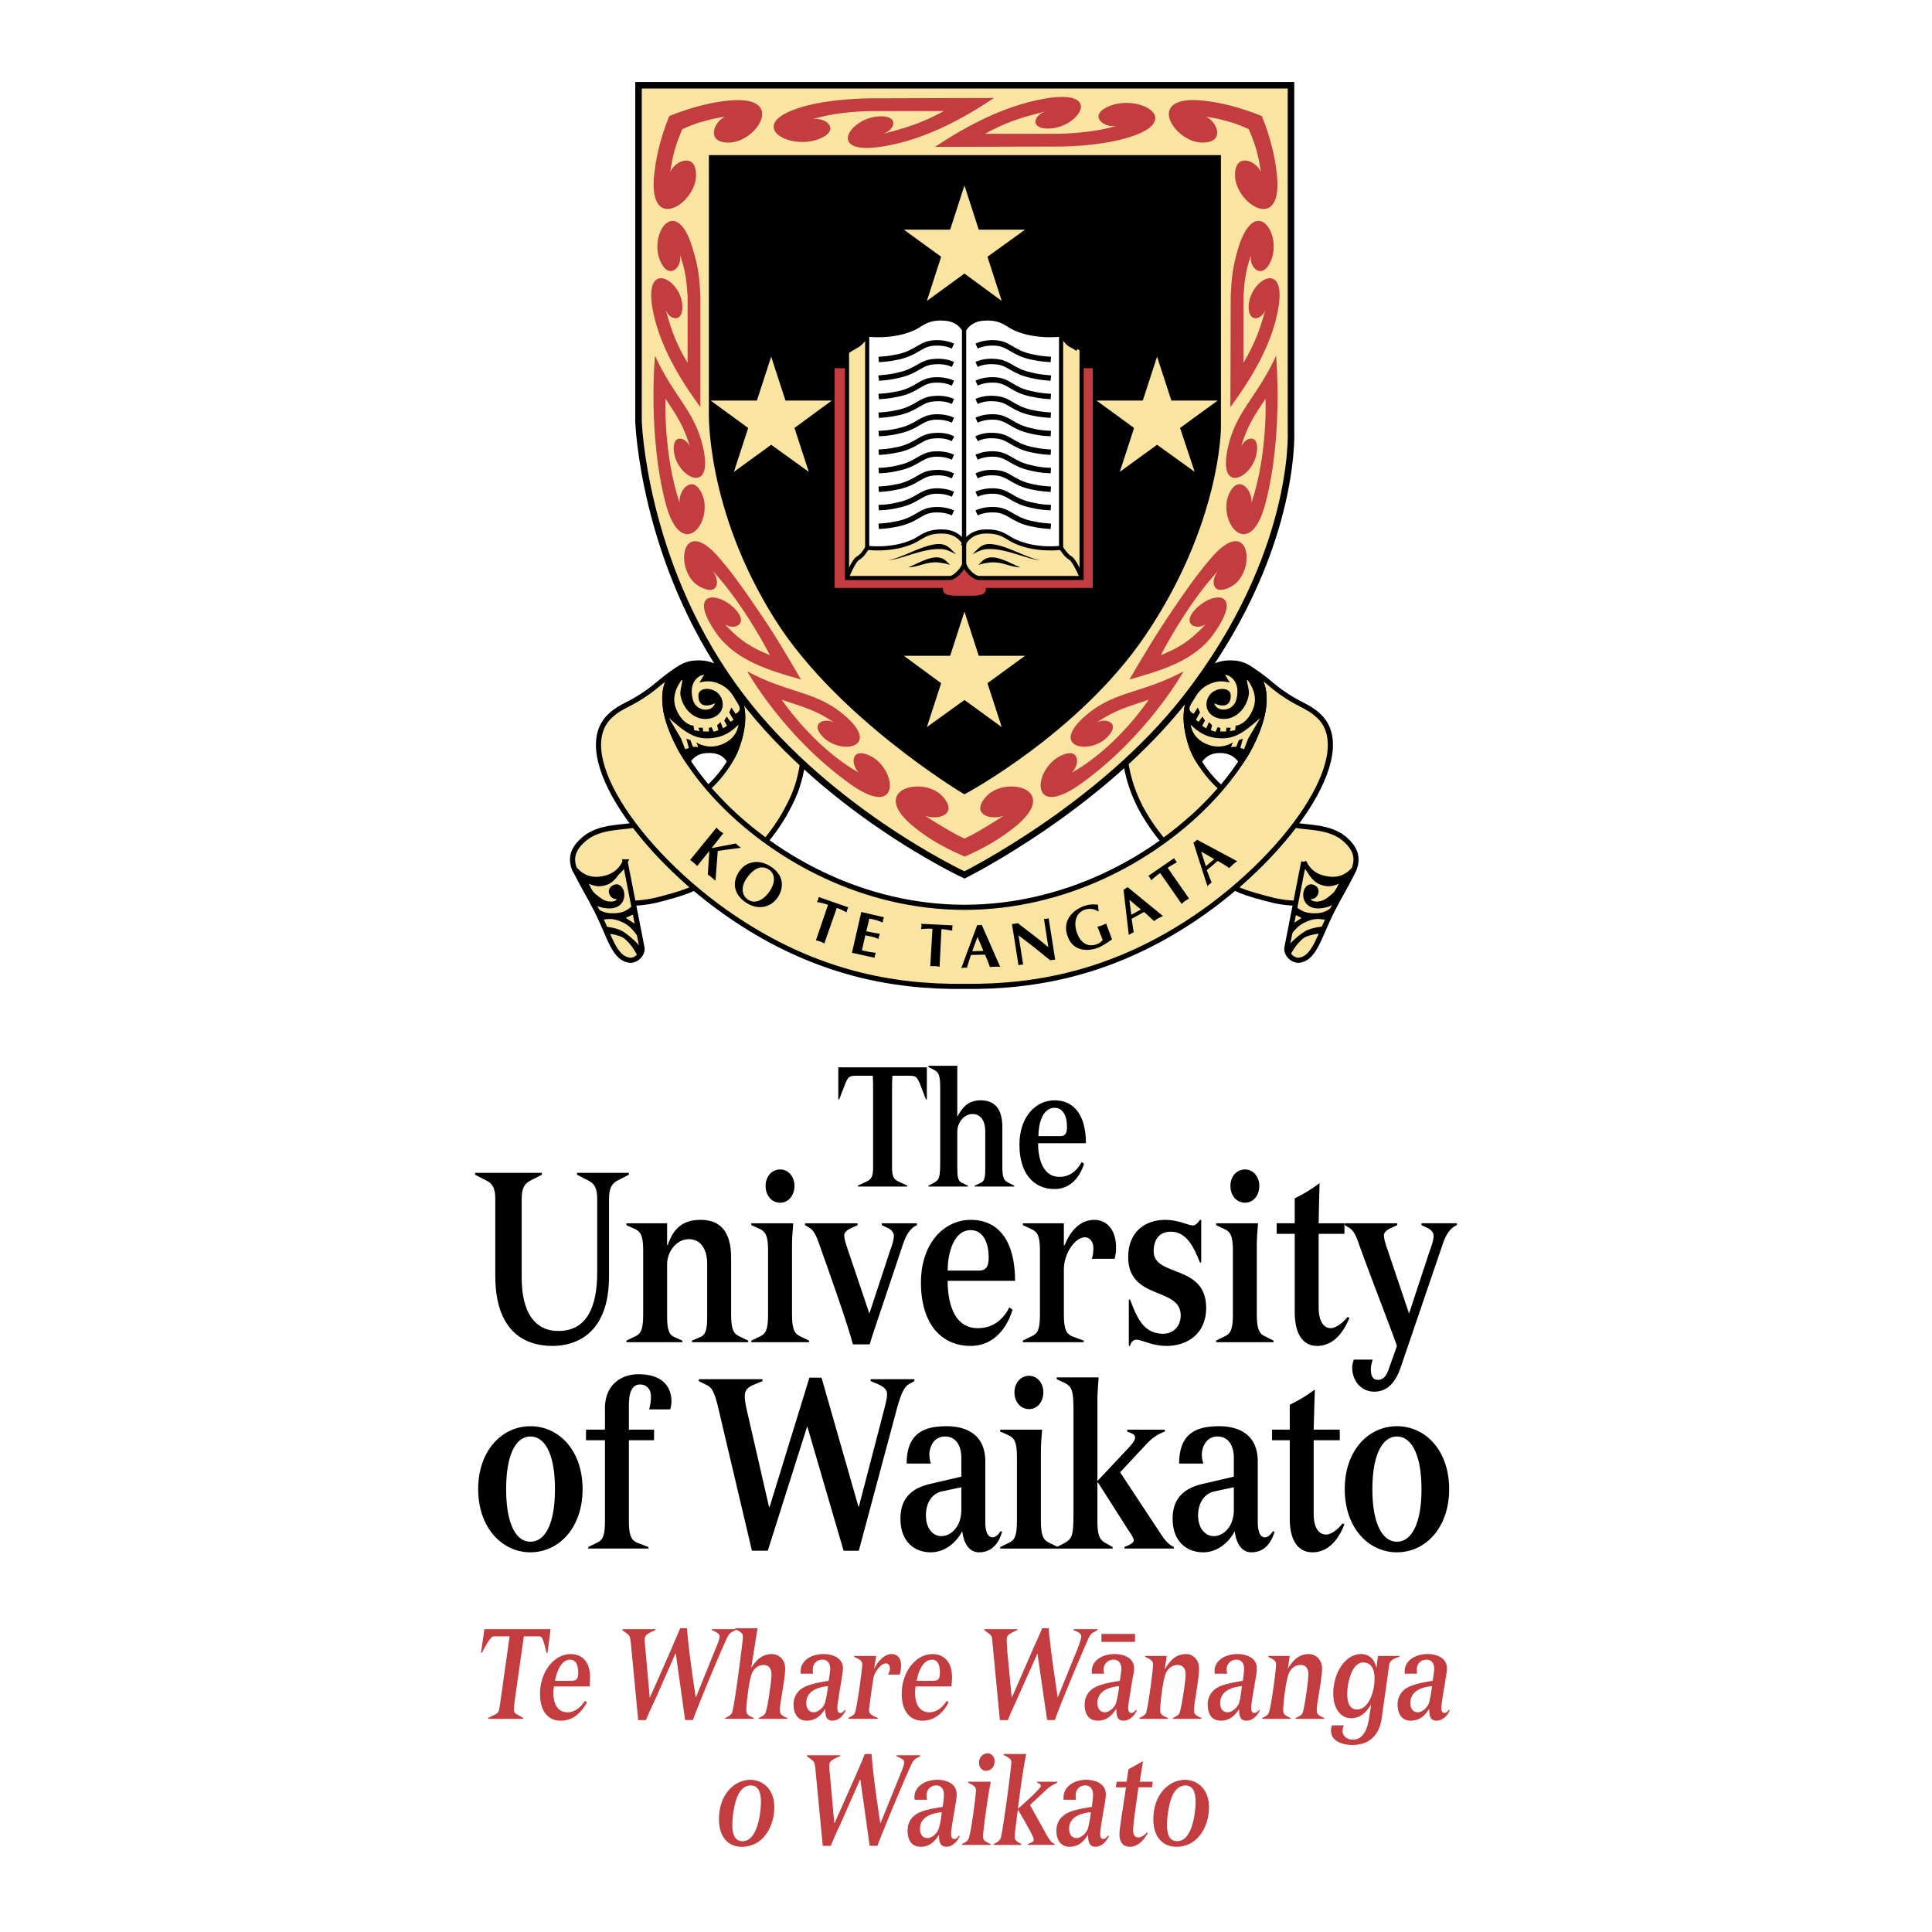 <svg xmlns="http://www.w3.org/2000/svg" width="2500" height="2500" viewBox="0 0 192.756 192.756"><path fill-rule="evenodd" clip-rule="evenodd" fill="#fff" d="M0 0h192.756v192.756H0V0z"/><path d="M70.618 78.629c1.147-.963 2.511-2.857 2.914-4.13.775-2.361.837-3.976-.403-6.087 1.395 1.926 3.906 4.752 3.906 4.752s1.798 1.895 3.038 3.012c-.279 1.77-.682 2.919-1.426 4.348-.961 1.895-2.263 3.385-2.263 3.385-1.178-.87-1.922-1.491-3.007-2.454-1.147-1.024-2.759-2.826-2.759-2.826zM121.859 78.629c-1.178-.963-2.543-2.857-2.977-4.13-.744-2.361-.836-3.976.434-6.087-1.457 1.926-3.967 4.69-3.967 4.69s-1.799 1.863-3.039 2.981c.311 1.801.744 3.012 1.457 4.441.992 1.895 2.295 3.385 2.295 3.385 1.736-1.273 1.922-1.522 3.006-2.422 1.18-1.026 2.791-2.858 2.791-2.858z" fill-rule="evenodd" clip-rule="evenodd" fill="#f9e4a2" stroke="#000" stroke-width=".512" stroke-miterlimit="2.613"/><path d="M63.705 8.504h65.098V43.07s.59 12.36-10.479 26.553c-8.523 10.932-22.101 17.671-22.101 17.671S81.809 80.586 73.098 68.35c-8.958-12.546-9.393-26.305-9.393-26.305V8.504z" fill-rule="evenodd" clip-rule="evenodd" fill="#f9e4a2" stroke="#000" stroke-width=".651" stroke-miterlimit="2.613"/><path d="M71.052 15.802h50.435v26.864s0 9.503-7.531 20.622c-6.51 9.565-17.732 15.59-17.732 15.59s-12.431-7.454-18.6-17.205c-6.913-10.932-6.572-20.591-6.572-20.591v-25.28z" fill-rule="evenodd" clip-rule="evenodd" stroke="#000" stroke-width=".651" stroke-miterlimit="2.613"/><path d="M99.168 9.777c-3.193 2.143-6.882 4.1-10.788 4.783-6.076 1.118-3.72-2.764-.713-2.95 2.108-.124 1.643 1.366.434 1.739 2.542-.652 3.937-1.118 6.076-2.267h-7.253c-1.891.031-4.061.249-5.828.808 1.426-.217 2.79 1.149.589 1.988-3.162 1.211-7.78-1.677-1.022-3.385 1.891-.466 4.247-.652 6.2-.683l12.305-.033zM69.874 40.616c-2.077-2.826-3.999-6.056-4.711-9.503-1.085-5.342 2.728-3.323 2.914-.684.124 1.864-1.333 1.522-1.674.435.62 2.236 1.085 3.479 2.201 5.342v-6.677c-.124-1.708-.217-2.485-.744-4.068.186 1.273-1.147 2.515-1.984.59-1.209-2.795 1.674-6.925 3.317-.962.496 1.677.589 2.64.682 4.379v11.148h-.001zM74.555 66.983c3.968 2.143 6.665 1.957 9.393 4.131 4.278 3.416 0 4.317-1.86 2.391-1.302-1.335.124-1.925 1.116-1.428-1.922-1.305-3.162-1.553-5.208-2.268 0 0 3.162 4.752 7.688 7.268-.899-.901-.713-2.609 1.178-1.646 2.666 1.366 3.038 6.397-1.984 2.826-6.728-4.783-10.323-11.274-10.323-11.274zM79.917 67.791c-3.1-.87-6.448-1.863-8.37-4.503-3.162-4.441.155-4.348 1.892-2.422 1.239 1.397-.155 2.049-1.116 1.428 1.643 1.771 2.79 2.36 4.495 3.075 0 0-2.511-4.969-5.766-8.479.806.963.713 2.64-1.178 1.677-2.697-1.366-2.015-7.546 1.953-2.826 1.364 1.584 2.542 3.292 3.534 4.751 2.014 2.889 3.347 5.249 4.556 7.299z" fill-rule="evenodd" clip-rule="evenodd" fill="#c23c40"/><path d="M65.348 35.492c1.891 4.099 3.844 5.404 4.711 8.789 1.364 5.311-2.479 3.447-2.821.808-.217-1.863 1.178-1.521 1.612-.497-.651-2.112-1.24-2.982-2.449-4.814 0 0-.248 5.404 1.395 10.373-.093-1.273 1.271-2.857 2.201-.963 1.333 2.733-1.953 7.081-3.564 1.118-1.829-6.894-1.085-14.814-1.085-14.814z" fill-rule="evenodd" clip-rule="evenodd" fill="#c23c40"/><path fill-rule="evenodd" clip-rule="evenodd" fill="#f9e4a2" d="M119.193 47.076l-3.752-2.701-3.718 2.701 1.425-4.379-3.75-2.733h4.618l1.425-4.379 1.428 4.379h4.617l-3.75 2.733 1.457 4.379zM99.943 72.542l-3.72-2.702-3.751 2.702 1.426-4.378-3.72-2.734h4.619l1.426-4.409 1.425 4.409h4.62l-3.75 2.734 1.425 4.378zM99.943 30.026l-3.72-2.733-3.751 2.733 1.426-4.41-3.72-2.701h4.619l1.426-4.411 1.425 4.411h4.62l-3.75 2.701 1.425 4.41zM63.209 90.121c-.031 0-3.658.341-5.859-3.323-.465-1.149-.248-2.112.992-3.137 1.457-1.211 3.689-1.087 4.96-1.335.961 1.242 1.519 1.925 2.604 3.075 1.24 1.335 3.348 3.198 3.348 3.198-.775.373-1.674.652-2.945.994-1.209.341-2.015.465-3.1.528z"/><path d="M63.209 90.121s-3.658.341-5.859-3.323c-.465-1.149-.248-2.112.992-3.137 1.457-1.211 3.689-1.087 4.96-1.335.961 1.242 1.519 1.925 2.604 3.075 1.24 1.335 3.348 3.198 3.348 3.198-.775.373-1.674.652-2.945.994-1.209.341-2.015.465-3.1.528z" fill="none" stroke="#000" stroke-width=".512" stroke-miterlimit="2.613"/><path d="M62.372 85.99l1.674 8.541c.124.683-.62 1.335-1.208 1.273-1.581-.186-1.984-2.36-3.286-4.938-.837-1.646-1.395-2.454-2.17-4.1.775.838 1.674 1.118 2.79.9 1.053-.217 1.735-.713 2.2-1.676z" fill-rule="evenodd" clip-rule="evenodd" fill="#f9e4a2" stroke="#000" stroke-width=".512" stroke-miterlimit="2.613"/><path d="M129.236 90.121c.031 0 3.627.341 5.828-3.323.465-1.149.248-2.112-.961-3.137-1.457-1.211-3.689-1.087-4.959-1.335-.961 1.242-1.551 1.925-2.605 3.075-1.238 1.335-3.348 3.198-3.348 3.198.775.373 1.643.652 2.945.994 1.21.341 1.985.465 3.1.528z" fill-rule="evenodd" clip-rule="evenodd" fill="#f9e4a2"/><path d="M129.236 90.121s3.627.341 5.828-3.323c.465-1.149.248-2.112-.961-3.137-1.457-1.211-3.689-1.087-4.959-1.335-.961 1.242-1.551 1.925-2.605 3.075-1.238 1.335-3.348 3.198-3.348 3.198.775.373 1.643.652 2.945.994 1.21.341 1.985.465 3.1.528z" fill="none" stroke="#000" stroke-width=".512" stroke-miterlimit="2.613"/><path d="M130.074 85.99l-1.674 8.54c-.125.683.619 1.335 1.209 1.273 1.549-.186 1.982-2.36 3.285-4.938.838-1.646 1.395-2.454 2.17-4.1-.775.838-1.674 1.118-2.789.9-1.086-.216-1.736-.712-2.201-1.675z" fill-rule="evenodd" clip-rule="evenodd" fill="#f9e4a2" stroke="#000" stroke-width=".512" stroke-miterlimit="2.613"/><path d="M129.205 90.369c.59.528 1.086.746 1.893.746.93.031 1.549-.28 2.17-.994l-.838 1.708c-.775-.217-1.426-.186-2.076.125-.869.373-1.117.776-1.768 1.553l.248-1.242 1.023-.684-.807-.403.155-.809zM132.15 92.418s-1.271.093-1.953.497c-1.053.652-1.797 1.584-1.797 1.584s-.031.31.031.497c.061.186.248.404.248.404s.557-1.211 1.426-1.833c.434-.311 1.766-.466 1.766-.466l.279-.683z" fill-rule="evenodd" clip-rule="evenodd"/><path d="M130.074 85.99c.123.87.836 1.957 1.643 2.267.682.249 1.178.217 1.859-.093-.402.808-.465.901-1.178 1.429-.682.528-1.58.403-1.611.093.619.124 1.209-.994.311-1.397-1.086-.435-1.613 1.615-.311 2.205.775.342 1.953 0 2.51-.403l1.768-3.292c-.713.559-1.271 1.242-3.037.807-1.489-.343-1.954-1.616-1.954-1.616z" fill-rule="evenodd" clip-rule="evenodd"/><path fill-rule="evenodd" clip-rule="evenodd" fill="#f9e4a2" d="M80.692 47.076l-3.751-2.701-3.719 2.701 1.425-4.379-3.75-2.733h4.619l1.425-4.379 1.427 4.379h4.618l-3.72 2.733 1.426 4.379z"/><path d="M83.265 36.734h25.76V58.66H98.361c.062.838-.836.776-2.138.776-1.333 0-2.232.062-2.139-.776H83.265V36.734z" fill-rule="evenodd" clip-rule="evenodd" fill="#c23c40"/><path d="M85.59 34.436c.434-.248.93-1.025.93-1.025s2.418.311 4.588-.621c.837-.373 1.364-1.149 3.193-.994 1.426.093 1.891 1.118 1.891 1.118v23.168s.093.403-.527 1.024c-.558.622-.961.56-.961.56H84.505V35.088s.651-.403 1.085-.652z" fill-rule="evenodd" clip-rule="evenodd" fill="#f9e4a2" stroke="#000" stroke-width=".412" stroke-miterlimit="2.613"/><path d="M96.192 54.188s-.496-1.025-1.891-1.149c-1.86-.125-2.356.621-3.225.994-2.139.963-4.557.621-4.557.621V33.38s2.418.342 4.557-.59c.868-.373 1.364-1.149 3.225-.994 1.395.093 1.891 1.118 1.891 1.118v21.274z" fill-rule="evenodd" clip-rule="evenodd" fill="#fff" stroke="#000" stroke-width=".412" stroke-miterlimit="2.613"/><path d="M95.386 55.306c-.527-.528-.837-.963-1.55-1.025-1.519-.093-3.689 1.336-5.208 1.615 1.209-.062 3.41-1.18 5.146-1.118.651 0 .992.218 1.612.528zM93.619 55.617c-.93-.093-1.953.559-3.007.994 1.023-.031 1.798-.59 2.976-.497.465.062.744.093 1.209.249-.434-.405-.558-.654-1.178-.746z" fill-rule="evenodd" clip-rule="evenodd"/><path d="M84.505 57.573s.651-1.646 1.116-1.895c.434-.217.898-1.025.898-1.025" fill="none" stroke="#000" stroke-width=".412" stroke-miterlimit="2.613"/><path d="M106.824 34.436c-.465-.248-.93-1.056-.93-1.056s-2.418.342-4.588-.59c-.836-.373-1.363-1.149-3.225-.994-1.394.093-1.89 1.118-1.89 1.118v23.168s-.062.403.527 1.024c.559.59.992.56.992.56h10.199V35.088c.001 0-.651-.434-1.085-.652z" fill-rule="evenodd" clip-rule="evenodd" fill="#f9e4a2" stroke="#000" stroke-width=".412" stroke-miterlimit="2.613"/><path d="M96.192 54.188s.496-1.025 1.89-1.149c1.861-.125 2.357.621 3.225.994 2.139.963 4.557.621 4.557.621V33.38s-2.418.342-4.557-.59c-.867-.373-1.363-1.149-3.225-.994-1.394.093-1.89 1.118-1.89 1.118v21.274z" fill-rule="evenodd" clip-rule="evenodd" fill="#fff" stroke="#000" stroke-width=".412" stroke-miterlimit="2.613"/><path d="M97.029 55.306c.527-.528.836-.963 1.52-1.025 1.549-.093 3.688 1.336 5.207 1.615-1.178-.062-3.379-1.18-5.115-1.118-.651 0-1.024.218-1.612.528zM98.766 55.617c.961-.093 1.982.559 3.037.994-1.023-.031-1.799-.59-2.977-.497-.496.062-.744.093-1.209.249.404-.405.559-.654 1.149-.746z" fill-rule="evenodd" clip-rule="evenodd"/><path d="M107.91 57.573s-.682-1.646-1.117-1.895c-.434-.217-.93-1.025-.93-1.025" fill="none" stroke="#000" stroke-width=".412" stroke-miterlimit="2.613"/><path d="M95.076 34.529c-.279-.125-.899-.373-1.891-.311-1.364.093-1.643.932-3.472 1.367-1.147.248-1.612.248-2.046.279m7.409.498c-.279-.125-.899-.373-1.891-.28-1.364.093-1.643.932-3.472 1.335-1.147.279-1.612.249-2.046.311m7.409.497c-.279-.124-.899-.373-1.891-.311-1.364.093-1.643.963-3.472 1.366-1.147.249-1.612.249-2.046.28m7.409.497c-.279-.124-.899-.373-1.891-.279-1.364.093-1.643.932-3.472 1.367-1.147.248-1.612.248-2.046.279m7.409.497c-.279-.125-.899-.373-1.891-.311-1.364.125-1.643.963-3.472 1.367-1.147.279-1.612.248-2.046.279m7.409.528c-.279-.156-.899-.404-1.891-.311-1.364.093-1.643.932-3.472 1.366-1.147.249-1.612.249-2.046.28m7.409.498c-.279-.125-.899-.373-1.891-.311-1.364.124-1.643.962-3.472 1.366-1.147.279-1.612.249-2.046.279m7.409.529c-.279-.124-.899-.404-1.891-.311-1.364.093-1.643.932-3.472 1.366-1.147.249-1.612.249-2.046.279m7.409.498c-.279-.124-.899-.373-1.891-.311-1.364.124-1.643.963-3.472 1.367-1.147.279-1.612.249-2.046.279m7.409.528c-.279-.124-.899-.372-1.891-.311-1.364.094-1.643.932-3.472 1.367-1.147.249-1.612.249-2.046.28m9.765-17.982c.279-.125.898-.373 1.891-.311 1.365.093 1.643.932 3.473 1.367 1.146.248 1.611.248 2.045.279m-7.409.498c.279-.125.898-.373 1.891-.28 1.365.093 1.643.932 3.473 1.335 1.146.279 1.611.249 2.045.311m-7.409.497c.279-.124.898-.373 1.891-.311 1.365.093 1.643.963 3.473 1.366 1.146.249 1.611.249 2.045.28m-7.409.497c.279-.124.898-.373 1.891-.279 1.365.093 1.643.932 3.473 1.367 1.146.248 1.611.248 2.045.279m-7.409.497c.279-.125.898-.373 1.891-.311 1.365.125 1.643.963 3.473 1.367 1.146.279 1.611.248 2.045.279m-7.409.528c.279-.156.898-.404 1.891-.311 1.365.093 1.643.932 3.473 1.366 1.146.249 1.611.249 2.045.28m-7.409.498c.279-.125.898-.373 1.891-.311 1.365.124 1.643.962 3.473 1.366 1.146.279 1.611.249 2.045.279m-7.409.529c.279-.124.898-.404 1.891-.311 1.365.093 1.643.932 3.473 1.366 1.146.249 1.611.249 2.045.279m-7.409.498c.279-.124.898-.373 1.891-.311 1.365.124 1.643.963 3.473 1.367 1.146.279 1.611.249 2.045.279m-7.409.528c.279-.124.898-.372 1.891-.311 1.365.094 1.643.932 3.473 1.367 1.146.249 1.611.249 2.045.28" fill="none" stroke="#000" stroke-width=".542" stroke-miterlimit="2.613"/><path d="M96.223 90.524c-20.243-.031-34.409-19.472-28.581-23.758-1.457.962-1.891 1.49-2.976 2.267-1.767 1.273-2.666 1.367-3.689 2.298-4.371 3.789 3.224 14.535 13.175 20.87 7.409 4.721 14.662 6.305 22.071 6.211 7.378.094 14.662-1.49 22.072-6.211 9.949-6.335 17.545-17.081 13.174-20.87-1.023-.932-1.922-1.025-3.689-2.298-1.084-.776-1.457-1.273-2.945-2.236 5.735 4.503-8.37 23.696-28.612 23.727z" fill-rule="evenodd" clip-rule="evenodd" fill="#f9e4a2" stroke="#000" stroke-width=".512" stroke-miterlimit="2.613"/><path d="M68.851 85.803l.372.28c.124.093.217.217.341.31l1.209-1.49-.155 2.36c.124.093.279.155.372.279.124.093.248.187.341.311l.062-.093.217-2.857c.31-.031.558-.093.837-.125l1.426-.186.031-.031c-.093-.062-.187-.124-.248-.187-.093-.062-.155-.155-.248-.217l-2.418.466 1.178-1.491a2.586 2.586 0 0 1-.372-.248 91.043 91.043 0 0 0-.31-.311l-2.635 3.23zM77.592 89.53c.527-.776.775-2.081-.651-3.043-1.24-.839-2.542-.528-3.193.466-.775 1.149-.465 2.329.651 3.074 1.209.839 2.542.497 3.193-.497zm-.867-2.764c.744.528.527 1.459.093 2.112-.558.838-1.426 1.397-2.201.87-.744-.528-.589-1.429-.155-2.081.775-1.118 1.55-1.367 2.263-.901zM83.482 90.586c.341.093.651.28.992.435 0-.093.031-.187.062-.279.031-.062.062-.156.093-.218l-2.945-1.025c-.031.093-.031.155-.062.249a.928.928 0 0 1-.124.248c.341.062.713.125 1.116.28l-1.209 3.541c.124.031.279.062.434.125.124.031.279.124.403.186l1.24-3.542zM85.931 90.99l-.93 4.068 2.263.497c0-.062 0-.155.031-.249.031-.093.062-.155.093-.249a8.27 8.27 0 0 1-1.395-.249l.341-1.491.62.125c.279.062.496.155.713.249 0-.094 0-.187.031-.28.031-.093.062-.155.094-.249-.217-.031-.465-.062-.744-.124l-.62-.124.31-1.273c.589.124.992.249 1.333.403 0-.093.031-.186.031-.279.031-.062.062-.155.093-.248l-2.264-.527zM93.929 92.698c.372.031.744.093 1.085.155 0-.093-.031-.186 0-.249 0-.093 0-.186.031-.279l-3.131-.155c0 .093.031.187.031.249-.031.093-.031.186-.062.279.31-.031.713-.062 1.146-.031l-.217 3.727h.465c.155 0 .31.03.465.062l.187-3.758zM98.27 95.245c.186.403.34.808.496 1.242.154-.031.34-.031.496-.031.186-.031.371 0 .525 0l-1.828-4.161h-.248c-.062.031-.125 0-.217 0l-1.582 4.286c.093 0 .186-.031.279-.031h.279c.124-.404.248-.807.402-1.273l1.398-.032zm-1.272-.342l.528-1.429.588 1.397-1.116.032zM101.617 96.301a.58.58 0 0 0 .217-.062h.248l-.465-2.919.775.59c.805.59 1.549 1.242 2.387 1.894l.496-.062-.652-4.131c-.061.031-.154.031-.248.062h-.217l.434 2.826c-.99-.839-2.045-1.615-3.037-2.392l-.59.093.652 4.101zM110.359 92.139c-.125.062-.279.124-.404.186-.154.062-.311.093-.465.125l.527 1.335a1.178 1.178 0 0 1-.559.404c-.867.342-1.611-.062-1.984-1.056-.371-.963-.217-1.988.715-2.36.465-.155.961-.125 1.363.155l.062-.031c-.031-.218-.062-.435-.062-.622-.496-.093-.992-.031-1.488.155-1.303.528-2.076 1.646-1.52 3.043.496 1.335 1.799 1.522 3.008 1.087.496-.217.961-.528 1.395-.838l-.588-1.583zM114.141 90.99c.34.279.65.59.992.901.154-.093.279-.187.434-.28.154-.062.311-.155.465-.217l-3.533-2.888c-.062.062-.125.093-.188.124a.5.5 0 0 1-.217.125l.527 4.534c.094-.062.156-.125.248-.155.094-.062.186-.093.248-.125-.094-.435-.123-.838-.217-1.335l1.241-.684zm-1.272.279l-.186-1.49 1.146.963-.96.527zM116.496 86.58c.311-.217.621-.373.93-.559a.819.819 0 0 1-.154-.187c-.062-.062-.094-.155-.125-.218l-2.572 1.771c.062.093.125.125.154.217.062.062.094.156.125.217.248-.217.527-.465.898-.714l2.139 3.074c.125-.093.217-.217.342-.279.123-.093.279-.187.402-.249l-2.139-3.073zM121.486 85.896a8.84 8.84 0 0 1 1.148.714c.154-.124.248-.249.402-.373.123-.125.279-.217.402-.311l-3.998-2.143c-.062.062-.125.093-.186.155a.396.396 0 0 1-.188.124l1.396 4.348c.061-.062.123-.124.217-.187.061-.062.123-.124.217-.186-.186-.373-.311-.776-.496-1.211l1.086-.93zm-1.177.528l-.465-1.459 1.303.746-.838.713z" fill-rule="evenodd" clip-rule="evenodd"/><path d="M69.905 66.145c-.93-.031-1.55.125-2.294.652-1.271.962-1.364 2.236-1.209 3.882.093 1.024.961 3.478 2.232 5.249.496-.714 1.085-1.025 1.953-1.056.992-.031 1.644.218 2.201 1.025.62-.932 1.054-2.081 1.24-3.292.186-1.243.062-2.454-.559-3.634-.836-1.553-1.797-2.764-3.564-2.826zM122.541 66.145c.93-.031 1.551.125 2.293.652 1.271.962 1.396 2.485 1.209 3.944-.123 1.025-.93 3.447-2.199 5.218-.527-.714-1.148-1.056-2.016-1.087-.961-.031-1.674.311-2.201 1.118-.65-.994-1.023-2.174-1.209-3.385-.186-1.243-.062-2.454.559-3.634.835-1.553 1.796-2.764 3.564-2.826z" fill-rule="evenodd" clip-rule="evenodd" stroke="#000" stroke-width=".512" stroke-miterlimit="2.613"/><path d="M119.1 69.809c.342-.59.682-1.087 1.365-1.459.773-.404 1.395-.465 2.23-.249l-.465-.776c.342 0 1.613.56 1.117 2.484-.342 1.243-1.984 1.273-2.201.342.34.218 1.705.652 1.643-.808-.031-.9-1.891-.838-2.324.404-.373 1.087.402 1.833 1.301 1.957 1.395.218 2.574-.932 2.822-2.36.123-.527-.404-1.863-.062-1.429.775 1.118.836 2.081.434 2.951-.619 1.429-1.611 1.553-1.674 1.522l-.062.466-.527.093.094-.341h-.434l-.031.373h-.59l.031-.342-.279-.093-.217.466-.465-.155.125-.497-.311-.311-.279.621-.402-.249.279-.528-.248-.403-.373.527-.279-.186.404-.746-.217-.497-.404.622c-.154-.062-.217-.093-.309-.217-.312-.343.06-.747.308-1.182z" fill-rule="evenodd" clip-rule="evenodd" fill="#f9e4a2"/><path d="M118.791 72.294c.99.994 1.951 1.397 3.316 1.367 1.395-.062 2.324-.901 3.627-2.019l-1.209 2.05-.404 1.056-.371-.124.248-.932-.402.155-.248.652-.527.031.186-.466a2.773 2.773 0 0 1-2.107.342c-.871-.218-1.892-.808-2.109-2.112zM73.376 69.809c-.341-.59-.682-1.087-1.364-1.459-.775-.404-1.395-.465-2.232-.249l.465-.776c-.341 0-1.612.56-1.116 2.484.341 1.243 1.984 1.273 2.201.342-.341.218-1.705.652-1.643-.808.031-.9 1.891-.838 2.325.404.372 1.087-.403 1.833-1.302 1.957-1.395.218-2.573-.932-2.821-2.36-.093-.527.403-1.863.062-1.429-.775 1.118-.837 2.081-.434 2.951.62 1.429 1.611 1.553 1.674 1.522l.062.466.527.093-.093-.341h.434l.031.373h.589l-.031-.342.279-.093.217.466.465-.155-.125-.497.341-.311.248.621.403-.249-.279-.528.248-.403.373.527.31-.186-.435-.746.217-.497.403.622c.155-.062.217-.093.31-.217.312-.343-.06-.747-.309-1.182z" fill-rule="evenodd" clip-rule="evenodd" fill="#f9e4a2"/><path d="M73.687 72.294c-.992.994-1.953 1.397-3.317 1.367-1.395-.062-2.325-.901-3.627-2.019l1.209 2.05.403 1.056.372-.124-.248-.932.403.155.248.652.527.031-.186-.466a2.775 2.775 0 0 0 2.108.342c.868-.218 1.89-.808 2.108-2.112z" fill-rule="evenodd" clip-rule="evenodd" fill="#f9e4a2"/><path d="M63.085 90.369c-.558.528-1.085.746-1.86.746-.93.031-1.581-.28-2.17-.994l.837 1.708c.775-.217 1.395-.186 2.077.125.868.373 1.116.776 1.736 1.553l-.217-1.242-1.054-.684.837-.403-.186-.809zM60.14 92.418s1.302.093 1.984.497c1.023.652 1.798 1.584 1.798 1.584s.031.31-.031.497c-.062.186-.279.404-.279.404s-.527-1.211-1.426-1.833c-.434-.311-1.767-.466-1.767-.466l-.279-.683z" fill-rule="evenodd" clip-rule="evenodd"/><path d="M62.248 85.99c-.155.87-.837 1.957-1.643 2.267-.682.249-1.209.217-1.86-.093.372.808.465.901 1.178 1.429.682.528 1.55.403 1.612.093-.651.124-1.24-.994-.31-1.397 1.054-.435 1.612 1.615.31 2.205-.806.342-1.984 0-2.511-.403l-1.798-3.292c.744.559 1.302 1.242 3.069.807 1.488-.343 1.953-1.616 1.953-1.616z" fill-rule="evenodd" clip-rule="evenodd"/><path d="M66.774 11.579c-.775 1.895-1.271 3.851-1.457 5.435-.868 6.429 3.968 3.448 4.123.622.124-2.485-2.077-1.677-2.573-.466.124-.745.155-1.118.434-2.174.217-.776.527-1.521.775-2.111.62-.28 1.364-.59 2.108-.776 1.085-.311 1.426-.342 2.17-.466-1.178.497-1.984 2.702.496 2.577 2.821-.155 5.766-5-.62-4.13-1.581.184-3.534.712-5.456 1.489zM93.278 14.653c3.193-2.112 6.882-4.068 10.789-4.783 6.045-1.118 3.719 2.764.713 2.95-2.109.124-1.674-1.366-.436-1.708-2.541.621-3.967 1.087-6.074 2.236h7.254c1.859-.031 4.061-.248 5.826-.776-1.426.187-2.789-1.18-.588-2.019 3.162-1.211 7.781 1.708 1.023 3.385-1.922.466-4.279.683-6.201.683l-12.306.032zM122.758 40.616c2.076-2.826 4.029-6.056 4.713-9.503 1.084-5.342-2.697-3.323-2.883-.684-.125 1.864 1.332 1.522 1.674.435-.621 2.236-1.117 3.479-2.201 5.342v-6.677c.123-1.708.217-2.485.744-4.068-.217 1.273 1.146 2.515 1.982.59 1.209-2.795-1.674-6.925-3.348-.962-.465 1.677-.557 2.64-.65 4.379l-.031 11.148zM118.078 66.983c-4 2.143-6.697 1.957-9.424 4.131-4.279 3.416.029 4.317 1.859 2.391 1.301-1.335-.094-1.925-1.086-1.428 1.922-1.305 3.131-1.553 5.178-2.268 0 0-3.131 4.752-7.656 7.268.867-.901.713-2.609-1.178-1.646-2.697 1.366-3.07 6.397 1.982 2.826 6.727-4.783 10.325-11.274 10.325-11.274zM112.684 67.791c3.131-.87 6.479-1.863 8.369-4.503 3.193-4.441-.123-4.348-1.859-2.422-1.271 1.397.123 2.049 1.084 1.428-1.643 1.771-2.758 2.36-4.463 3.075 0 0 2.51-4.969 5.766-8.479-.838.963-.713 2.64 1.178 1.677 2.697-1.366 2.016-7.546-1.984-2.826-1.363 1.584-2.541 3.292-3.533 4.751-1.986 2.889-3.349 5.249-4.558 7.299z" fill-rule="evenodd" clip-rule="evenodd" fill="#c23c40"/><path d="M127.314 35.492c-1.891 4.099-3.844 5.404-4.711 8.789-1.365 5.311 2.479 3.447 2.789.808.248-1.863-1.146-1.521-1.58-.497.65-2.112 1.24-2.982 2.449-4.814 0 0 .248 5.404-1.396 10.373.094-1.273-1.27-2.857-2.201-.963-1.332 2.733 1.953 7.081 3.566 1.118 1.829-6.894 1.084-14.814 1.084-14.814zM96.254 85.462c1.859-.808 3.441-1.739 4.711-2.733 5.146-3.913-.494-5.373-2.479-3.354-1.706 1.771.154 2.516 1.643 2.019 0 0-1.055.684-2.047 1.273-.619.373-1.301.746-1.859.994a18.377 18.377 0 0 1-1.86-.994 42.418 42.418 0 0 1-2.046-1.273c1.457.497 3.348-.248 1.643-2.019-1.984-2.019-7.625-.559-2.48 3.354 1.24.994 2.883 1.925 4.774 2.733zM125.889 11.579c.775 1.895 1.271 3.851 1.457 5.435.867 6.429-3.967 3.448-4.123.622-.123-2.485 2.078-1.677 2.574-.466-.125-.745-.156-1.118-.436-2.174-.217-.776-.527-1.521-.773-2.111-.621-.28-1.365-.59-2.109-.776-1.084-.311-1.426-.342-2.17-.466 1.178.497 1.984 2.702-.496 2.577-2.82-.155-5.766-5 .621-4.13 1.58.184 3.533.712 5.455 1.489z" fill-rule="evenodd" clip-rule="evenodd" fill="#c23c40"/><path d="M87.109 116.549c0 .746-.155 1.088-.589 1.305l-.93.436v.092h4.929v-.092l-.93-.436c-.434-.217-.589-.559-.589-1.305v-7.701c0-.559 0-1.088.031-1.521h1.705c.682 0 .775.154 1.085.9l.558 1.459h.093v-3.199h-8.835v3.199h.093l.558-1.459c.31-.746.403-.9 1.085-.9h1.705c.031.434.031.963.031 1.521v7.701zM95.51 106.332h-2.883v.123l.434.219c.651.311.744.559.744 2.111v6.895c0 1.895-.062 2.02-.744 2.391l-.434.219v.092h3.937v-.092l-.589-.279c-.434-.188-.465-.684-.465-1.553v-3.541c0-.9.651-1.77 1.52-1.77.836 0 1.271.713 1.271 1.738v3.572c0 .869-.031 1.365-.436 1.553l-.619.279v.092h3.938v-.092l-.621-.311c-.371-.188-.559-.467-.559-1.521v-4.008c0-1.801-.742-2.67-2.17-2.67-1.146 0-1.797.621-2.324 1.646v-5.093zM103.602 113.352c0-1.213.402-2.826 1.611-2.826.807 0 1.24.744 1.24 1.924 0 .652-.188.902-.682.902h-2.169zm4.742.712c0-2.701-1.115-4.285-3.131-4.285-1.83 0-3.504 1.584-3.504 4.441 0 2.826 1.396 4.41 3.504 4.41 1.301 0 2.387-.809 2.945-2.516l-.248-.188v.031c-.527.963-1.271 1.459-2.201 1.459-1.799 0-2.139-2.08-2.139-3.354h4.774v.002zM49.415 127.295c0 5.373 2.759 6.988 5.704 6.988 2.449 0 5.642-1.305 5.642-6.926v-7.734c0-1.023.248-1.521.837-1.832l1.147-.59v-.186h-5.177v.186l1.147.59c.62.311.868.809.868 1.832v7.33c0 3.416-1.023 5.838-3.875 5.838-2.356 0-3.658-1.863-3.658-5.311v-7.857c0-1.023.248-1.521.868-1.832l1.147-.59v-.186H47.4v.186l1.146.59c.62.311.868.809.868 1.832v7.672h.001zM62.496 122.047v.186l.899.404c.527.279.775.652.775 2.143v6.398c0 1.49-.248 1.893-.775 2.143l-.899.434v.156h5.58v-.156l-.837-.371c-.589-.281-.682-.963-.682-2.205v-5.031c0-1.273.93-2.516 2.17-2.516 1.209 0 1.829 1.023 1.829 2.484v5.062c0 1.242-.062 1.924-.651 2.205l-.868.371v.156h5.611v-.156l-.899-.434c-.527-.25-.806-.652-.806-2.143v-5.684c0-2.547-1.023-3.789-3.038-3.789-1.798 0-2.728.869-3.286 2.516h-.062v-2.174h-4.061v.001zM74.958 122.047v.186l.899.404c.526.279.774.652.774 2.143v6.398c0 1.49-.248 1.893-.774 2.143l-.899.434v.156h5.766v-.156l-.898-.434c-.527-.25-.807-.652-.807-2.143v-6.926c0-.746.062-1.461.125-2.205h-4.186zm1.425-3.727c0 .932.589 1.676 1.457 1.676.837 0 1.426-.744 1.426-1.676 0-.902-.589-1.646-1.426-1.646-.867 0-1.457.744-1.457 1.646zM86.768 134.127c.186-.652.465-1.459.713-2.205l2.573-7.67c.279-.84.651-1.678 1.426-2.02v-.186h-3.503v.186l.651.311c.31.156.558.436.558.746 0 .342-.124.807-.372 1.459l-2.077 6.305-2.293-6.801c-.155-.498-.217-.777-.217-1.025s.279-.496.589-.652l.744-.342v-.186h-5.24v.186l.465.279c.434.279.682.84.961 1.646 1.178 3.322 2.79 7.857 3.348 9.969h1.674zM94.549 126.768c0-1.709.589-4.037 2.294-4.037 1.178 0 1.797 1.117 1.797 2.732 0 .932-.279 1.305-.992 1.305h-3.099zm6.726 1.023c0-3.85-1.549-6.086-4.432-6.086-2.573 0-4.96 2.236-4.96 6.273s1.984 6.305 4.96 6.305c1.86 0 3.409-1.182 4.184-3.604l-.34-.248v.031c-.713 1.396-1.799 2.049-3.131 2.049-2.574 0-3.008-2.918-3.008-4.721h6.727v.001zM106.143 122.047h-4.092v.186l.867.404c.59.279.838.652.838 2.143v6.398c0 1.49-.248 1.893-.838 2.143l-.867.434v.156h6.076v-.156l-1.178-.434c-.527-.25-.807-.652-.807-2.143v-4.535c0-1.584 1.115-3.199 2.107-3.199.434 0 .838.404.838 1.057 0 .373-.031.744-.156 1.086h2.264c.125-.342.154-.744.154-1.148 0-1.553-.773-2.732-2.17-2.732-1.518 0-2.447 1.242-2.975 2.547h-.062v-2.207h.001zM119.844 121.705h-.123c-.188.279-.434.559-.713.559-.436 0-1.426-.559-2.76-.559-2.076 0-3.689 1.273-3.689 3.695 0 4.379 5.24 2.951 5.24 5.838 0 1.15-.807 1.832-1.736 1.832-1.984 0-2.635-1.613-3.316-3.416h-.125v4.629h.125c.092-.373.277-.621.65-.621.527 0 1.52.621 2.977.621 2.199 0 3.967-1.305 3.967-3.789 0-4.41-5.238-3.045-5.238-5.652 0-1.242.619-1.957 1.705-1.957 1.549 0 2.262 1.459 2.914 3.074h.123v-4.254h-.001zM121.332 122.047v.186l.867.404c.559.279.807.652.807 2.143v6.398c0 1.49-.248 1.893-.807 2.143l-.867.434v.156h5.734v-.156l-.867-.434c-.527-.25-.807-.652-.807-2.143v-6.926c0-.746.062-1.461.125-2.205h-4.185zm1.426-3.727c0 .932.59 1.676 1.457 1.676.838 0 1.426-.744 1.426-1.676 0-.902-.588-1.646-1.426-1.646-.867 0-1.457.744-1.457 1.646zM127.377 123.102h1.799v7.826c0 1.957.682 3.355 2.23 3.355 1.551 0 2.574-1.213 3.225-2.795l-.186-.094c-.496.621-1.178 1.117-1.674 1.117-.621 0-1.209-.559-1.209-2.08v-7.33h2.572v-1.055h-2.572c.029-2.143.092-3.387.092-4.008-.713.561-1.643 1.119-2.479 1.523v2.484h-1.799v1.057h.001z" fill-rule="evenodd" clip-rule="evenodd"/><path d="M135.064 135.648c-.062.248-.154.498-.154.777 0 1.396.93 2.422 2.201 2.422 1.332 0 2.139-.963 2.635-2.422l4.152-12.174c.279-.84.652-1.678 1.457-2.02v-.186h-3.533v.186l.65.311c.311.156.559.436.559.746 0 .342-.123.807-.371 1.459l-2.078 6.305-2.293-6.801c-.156-.498-.217-.777-.217-1.025s.277-.496.588-.652l.744-.342v-.186h-5.238v.186l.465.279c.434.279.682.84.93 1.553 1.209 3.385 3.1 8.199 3.812 10.219l-.805 2.266c-.248.777-.59 1.119-1.117 1.119-.465 0-.682-.373-.682-1.057 0-.311.094-.684.186-.963h-1.891zM47.709 148.568c0 3.852 2.387 6.305 5.208 6.305 2.852 0 5.208-2.453 5.208-6.305s-2.356-6.273-5.208-6.273c-2.821 0-5.208 2.422-5.208 6.273zm2.791 0c0-3.541 1.023-5.248 2.418-5.248 1.426 0 2.449 1.707 2.449 5.248 0 3.572-1.023 5.248-2.449 5.248-1.396 0-2.418-1.675-2.418-5.248zM58.466 143.693h1.891v8.074c0 1.49-.248 1.895-.775 2.143l-.899.436v.154h6.014v-.154l-1.147-.436c-.527-.248-.806-.652-.806-2.143v-8.074h2.511v-1.057h-2.511v-2.391c0-1.057.186-2.113 1.116-2.113.651 0 1.085.467 1.085 1.182 0 .527-.093.992-.186 1.303h2.107c.093-.279.124-.59.124-.838 0-.559-.155-2.67-3.286-2.67-1.798 0-3.348 1.117-3.348 3.385v2.143h-1.891v1.056h.001zM84.165 154.717h1.519l3.72-13.881c.403-1.521.744-2.424 1.271-2.734l.558-.311v-.186h-4.371v.186l.744.311c.465.219.899.498.899.963 0 .404-.124.932-.372 1.863l-2.449 9.41h-.031l-3.689-12.889h-1.209l-3.968 12.889h-.062l-2.139-9.316c-.186-.807-.279-1.273-.279-1.77 0-.436.186-.777.806-1.057l.961-.404v-.186h-6.355v.186l.744.373c.527.248.806.59 1.24 2.484l3.317 14.068h1.581l3.937-12.422 3.627 12.423zM95.913 147.326l-3.068.715c-1.798.402-3.007 1.365-3.007 3.479 0 2.205 1.302 3.354 3.038 3.354 1.24 0 2.449-.807 3.131-2.111.124 1.148.651 2.111 1.674 2.111 1.209 0 1.953-.807 2.295-2.051l-.156-.061c-.123.217-.434.621-.775.621-.465 0-.742-.498-.742-1.521v-6.057c0-2.795-2.047-3.51-3.845-3.51-2.045 0-3.999.527-3.999 3.727h2.418a2.786 2.786 0 0 1-.155-.932c0-.465.279-1.77 1.581-1.77.992 0 1.611.807 1.611 2.143v1.863h-.001zm0 3.293c0 1.832-1.146 2.639-1.983 2.639-.899 0-1.55-.807-1.55-2.08 0-1.025.434-2.143 1.643-2.393l1.891-.402v2.236h-.001z" fill-rule="evenodd" clip-rule="evenodd"/><path d="M99.787 142.637v.186l.9.404c.525.279.773.652.773 2.143v6.398c0 1.49-.248 1.895-.773 2.143l-.9.436v.154h5.766v-.154l-.898-.436c-.527-.248-.805-.652-.805-2.143v-6.957c0-.715.061-1.428.123-2.174h-4.186zm1.426-3.727c0 .932.59 1.678 1.457 1.678.838 0 1.426-.746 1.426-1.678 0-.9-.588-1.646-1.426-1.646-.867 0-1.457.746-1.457 1.646z" fill-rule="evenodd" clip-rule="evenodd"/><path d="M109.49 147.916h.062l2.945 4.627c.309.436.619.932.619 1.119 0 .217-.217.342-.496.496l-.434.188v.154h4.93v-.154c-.559-.279-.838-.621-1.24-1.213l-4.123-6.242 2.666-2.855c.588-.621 1.084-.934 1.797-1.213v-.186h-3.75v.186l.371.156c.217.094.404.186.404.436 0 .309-.279.65-.807 1.211l-2.945 3.137v-7.951c0-.807.062-1.584.125-2.391h-4.186v.186l.619.279c.932.436 1.055.777 1.055 2.982v9.781c0 2.703-.094 2.857-1.055 3.387l-.619.311v.154h5.58v-.154l-.713-.404c-.527-.279-.807-.684-.807-2.174v-3.853h.002zM123.1 147.326l-3.07.715c-1.797.402-3.037 1.365-3.037 3.479 0 2.205 1.332 3.354 3.068 3.354 1.24 0 2.449-.807 3.131-2.111.125 1.148.652 2.111 1.643 2.111 1.24 0 1.953-.807 2.326-2.051l-.156-.061c-.123.217-.465.621-.805.621-.434 0-.713-.498-.713-1.521v-6.057c0-2.795-2.047-3.51-3.844-3.51-2.047 0-4 .527-4 3.727h2.418a2.813 2.813 0 0 1-.154-.932c0-.465.279-1.77 1.58-1.77.992 0 1.613.807 1.613 2.143v1.863zm0 3.293c0 1.832-1.148 2.639-1.984 2.639-.898 0-1.582-.807-1.582-2.08 0-1.025.467-2.143 1.676-2.393l1.891-.402v2.236h-.001zM126.912 143.693h1.768v7.826c0 1.955.682 3.354 2.262 3.354 1.551 0 2.574-1.211 3.193-2.795l-.186-.094c-.465.621-1.148 1.119-1.643 1.119-.652 0-1.24-.561-1.24-2.082v-7.328h2.604v-1.057h-2.604c.061-2.143.092-3.385.123-4.006a14.662 14.662 0 0 1-2.51 1.521v2.484h-1.768v1.058h.001zM134.166 148.568c0 3.852 2.355 6.305 5.207 6.305s5.209-2.453 5.209-6.305-2.357-6.273-5.209-6.273-5.207 2.422-5.207 6.273zm2.758 0c0-3.541 1.055-5.248 2.449-5.248s2.449 1.707 2.449 5.248c0 3.572-1.055 5.248-2.449 5.248s-2.449-1.675-2.449-5.248z" fill-rule="evenodd" clip-rule="evenodd"/><path d="M49.879 170.09c-.093.684-.124.777-.527.994l-.651.311v.094h3.503v-.094l-.558-.311c-.341-.154-.372-.311-.372-.59 0-.154.093-.963.186-1.584l.806-5.652h1.396c.278 0 .372.062.434.188.155.311.31.961.434 1.459h.093l.31-2.361H48.33l-.341 2.361h.093c.186-.373.651-1.242.899-1.459.124-.156.186-.188.403-.188h1.457l-.962 6.832zM58.838 168.258c0-.311.031-.59.031-.9 0-1.926-1.147-2.33-1.922-2.33-1.705 0-3.069 1.803-3.069 3.977 0 1.646.744 2.67 2.077 2.67 1.115 0 1.983-.684 2.604-1.832l-.186-.154c-.465.682-1.054 1.148-1.736 1.148-.992 0-1.426-.807-1.426-1.957 0-.217.031-.434.062-.621h3.565v-.001zm-3.472-.559c.186-.932.62-2.111 1.519-2.111.62 0 .806.652.806 1.273 0 .652-.186.838-.713.838h-1.612zM68.355 171.611h.774c.651-1.801 2.914-7.174 3.379-8.137.155-.34.279-.527.589-.682l.31-.156v-.094H71.02v.094l.217.094c.496.248.558.373.558.559 0 .125-.093.467-.341 1.057l-2.015 4.969h-.031c-.341-2.299-.682-4.566-.868-6.863h-.682c-.279.684-.589 1.365-.868 2.049l-2.139 4.846h-.031l-.434-4.877a7.65 7.65 0 0 1-.062-.807c0-.436.062-.559.775-.9l.31-.125v-.094h-3.317v.094l.496.373c.217.154.279.311.341.807l.744 7.795h.775c.279-.682.62-1.428.961-2.143l1.984-4.502h.031l.931 6.643z" fill-rule="evenodd" clip-rule="evenodd" fill="#c23c40"/><path d="M75.206 171.488v-.094c-.744-.279-.744-.496-.744-.807 0-.59.279-3.262.651-3.82.31-.496.682-.652 1.116-.652s.744.342.744.932c0 .652-.403 3.479-.62 3.883-.093.186-.279.311-.651.465v.094h2.852v-.094c-.744-.279-.744-.496-.744-.807 0-.715.527-3.014.527-4.131 0-.9-.651-1.43-1.333-1.43-.899 0-1.519.529-2.015 1.336h-.031l.62-3.912h-2.232v.092c.682.311.775.467.775.777 0 .404-.868 7.111-1.085 7.547-.124.248-.31.373-.682.527v.094h2.852zM81.126 166.984c-.031-.123-.031-.279-.031-.434 0-.529.372-.963.961-.963.527 0 .775.402.775.9 0 .217-.093.838-.155 1.211-1.643.248-2.387.527-2.821.869a1.895 1.895 0 0 0-.682 1.49c0 1.025.496 1.615 1.302 1.615.807 0 1.364-.402 1.829-1.148h.031c0 .652.093 1.148.713 1.148.558 0 1.085-.434 1.333-1.055l-.062-.031c-.124.123-.279.311-.434.311-.279 0-.341-.156-.341-.467 0-.342.093-.963.372-2.578.093-.682.186-1.055.186-1.396 0-1.148-1.209-1.43-1.922-1.43-1.364 0-2.294.746-2.294 1.678v.279h1.24v.001zm-.682 2.92c0-.994.806-1.553 2.17-1.678a14.054 14.054 0 0 1-.279 1.584c-.124.529-.713 1.025-1.147 1.025-.465.001-.744-.372-.744-.931zM89.744 167.078c.124-.311.155-.621.155-.932 0-.715-.372-1.119-.93-1.119-.744 0-1.426.746-1.767 1.523l.217-1.336h-2.201v.094c.713.311.806.465.806.775 0 .496-.526 4.348-.744 4.846-.093.186-.31.311-.651.465v.094h2.945v-.094c-.837-.342-.868-.496-.868-.807.031-.404.341-2.672.465-3.324.062-.248.62-1.305 1.209-1.305.31 0 .403.281.403.529 0 .217-.093.404-.186.59h1.147v.001zM94.921 168.258c.031-.311.062-.59.062-.9 0-1.926-1.178-2.33-1.953-2.33-1.674 0-3.068 1.803-3.068 3.977 0 1.646.774 2.67 2.076 2.67 1.116 0 2.016-.684 2.604-1.832l-.187-.154c-.434.682-1.022 1.148-1.735 1.148-.961 0-1.426-.807-1.426-1.957 0-.217.031-.434.062-.621h3.565v-.001zm-3.472-.559c.186-.932.62-2.111 1.55-2.111.62 0 .775.652.775 1.273 0 .652-.155.838-.713.838h-1.612zM104.469 171.611h.775c.619-1.801 2.914-7.174 3.348-8.137.154-.34.311-.527.619-.682l.279-.156v-.094h-2.387v.094l.248.094c.496.248.527.373.527.559 0 .125-.094.467-.311 1.057l-2.016 4.969h-.029c-.342-2.299-.684-4.566-.9-6.863h-.65c-.279.684-.59 1.365-.898 2.049l-2.109 4.846h-.029l-.465-4.877c0-.217-.031-.621-.031-.807 0-.436.061-.559.773-.9l.279-.125v-.094h-3.285v.094l.496.373c.217.154.279.311.311.807l.742 7.795h.807c.248-.682.621-1.428.93-2.143l2.016-4.502.96 6.643zM110.172 166.984c-.061-.123-.061-.279-.061-.434 0-.529.402-.963.99-.963.527 0 .775.402.775.9 0 .217-.092.838-.154 1.211-1.643.248-2.387.527-2.82.869a1.893 1.893 0 0 0-.684 1.49c0 1.025.465 1.615 1.303 1.615.807 0 1.332-.402 1.828-1.148h.031c0 .652.094 1.148.713 1.148.559 0 1.086-.434 1.334-1.055l-.062-.031c-.123.123-.279.311-.465.311-.248 0-.342-.156-.342-.467 0-.342.125-.963.373-2.578.123-.682.217-1.055.217-1.396 0-1.148-1.209-1.43-1.922-1.43-1.395 0-2.295.746-2.295 1.678v.279h1.241v.001zm-.682 2.92c0-.994.807-1.553 2.17-1.678a13.832 13.832 0 0 1-.279 1.584c-.123.529-.713 1.025-1.146 1.025-.465.001-.745-.372-.745-.931zM116.527 171.488v-.094c-.775-.279-.775-.496-.775-.807 0-.59.279-3.262.65-3.82.342-.496.684-.652 1.117-.652.465 0 .775.342.775.932 0 .652-.436 3.479-.621 3.883-.092.186-.311.311-.65.465v.094h2.852v-.094c-.744-.279-.744-.496-.744-.807 0-.715.496-3.014.496-4.131 0-.9-.619-1.43-1.303-1.43-.93 0-1.518.529-2.076 1.461l-.031-.031.186-1.242h-2.139v.094c.684.311.775.465.775.775 0 .496-.496 4.348-.713 4.846-.094.186-.311.311-.65.465v.094h2.851v-.001zM122.447 166.984c-.061-.123-.061-.279-.061-.434 0-.529.402-.963.961-.963.557 0 .773.402.773.9 0 .217-.061.838-.123 1.211-1.643.248-2.418.527-2.82.869a1.893 1.893 0 0 0-.684 1.49c0 1.025.467 1.615 1.303 1.615.807 0 1.334-.402 1.83-1.148 0 .652.092 1.148.742 1.148.559 0 1.055-.434 1.334-1.055l-.062-.031c-.123.123-.279.311-.465.311-.248 0-.342-.156-.342-.467 0-.342.094-.963.373-2.578.123-.682.186-1.055.186-1.396 0-1.148-1.178-1.43-1.922-1.43-1.363 0-2.293.746-2.293 1.678 0 .125 0 .188.031.279h1.239v.001zm-.713 2.92c0-.994.838-1.553 2.17-1.678-.061.529-.123 1.057-.248 1.584-.154.529-.713 1.025-1.178 1.025s-.744-.372-.744-.931zM128.771 171.488v-.094c-.744-.279-.744-.496-.744-.807 0-.59.279-3.262.652-3.82.309-.496.682-.652 1.115-.652.465 0 .744.342.744.932 0 .652-.402 3.479-.59 3.883-.092.186-.309.311-.682.465v.094h2.852v-.094c-.744-.279-.744-.496-.744-.807 0-.715.527-3.014.527-4.131 0-.9-.65-1.43-1.332-1.43-.9 0-1.52.529-2.078 1.461v-.031l.188-1.242h-2.141v.094c.684.311.775.465.775.775 0 .496-.496 4.348-.744 4.846-.092.186-.279.311-.65.465v.094h2.852v-.001zM134.414 169.004c0-1.119.465-3.137 1.58-3.137.838 0 1.146.684 1.146 1.615 0 1.242-.557 3.074-1.766 3.074-.743.001-.96-.745-.96-1.552zm-1.519 3.137a1.448 1.448 0 0 0-.094.527c0 1.211 1.457 1.43 2.109 1.43 1.859 0 2.727-1.15 2.945-2.672l.742-5.311c.031-.248.188-.59 1.023-.807v-.094h-2.139l-.154 1.211c-.188-.932-.775-1.398-1.52-1.398-1.674 0-2.789 1.988-2.789 3.945 0 1.367.65 2.453 1.797 2.453.869 0 1.457-.527 1.953-1.336l.031.031-.186 1.18c-.248 1.834-.961 2.268-1.674 2.268-.436 0-.992-.279-.992-.869 0-.186.061-.404.123-.559h-1.175v.001zM141.389 166.984c-.031-.123-.031-.279-.031-.434 0-.529.371-.963.961-.963.527 0 .775.402.775.9 0 .217-.094.838-.156 1.211-1.643.248-2.387.527-2.82.869a1.898 1.898 0 0 0-.682 1.49c0 1.025.496 1.615 1.303 1.615.805 0 1.363-.402 1.828-1.148h.031c0 .652.092 1.148.713 1.148.588 0 1.084-.434 1.332-1.055l-.061-.031c-.125.123-.279.311-.436.311-.248 0-.34-.156-.34-.467 0-.342.092-.963.371-2.578.094-.682.188-1.055.188-1.396 0-1.148-1.209-1.43-1.924-1.43-1.363 0-2.293.746-2.293 1.678v.279h1.241v.001zm-.682 2.92c0-.994.805-1.553 2.17-1.678a14.282 14.282 0 0 1-.279 1.584c-.125.529-.713 1.025-1.146 1.025-.466.001-.745-.372-.745-.931zM73.997 184.252c2.232 0 3.255-2.143 3.255-3.943 0-1.863-1.209-2.734-2.387-2.734-1.55 0-3.131 1.398-3.131 3.945 0 1.738.899 2.732 2.263 2.732zm-.93-2.174c0-.932.217-2.422.682-3.199.31-.496.713-.744 1.147-.744s1.023.217 1.023 1.615c0 .932-.217 2.422-.713 3.197-.279.498-.682.746-1.116.746s-1.023-.185-1.023-1.615zM86.768 184.158h.775c.65-1.77 2.914-7.143 3.379-8.105.154-.342.31-.527.589-.682l.31-.156v-.094h-2.387v.094l.217.094c.527.248.558.342.558.559 0 .123-.093.465-.341 1.057l-2.015 4.969h-.031c-.341-2.299-.682-4.566-.868-6.895h-.682c-.248.713-.589 1.396-.868 2.08l-2.139 4.814h-.031l-.434-4.877a7.105 7.105 0 0 1-.062-.775c0-.436.062-.561.775-.9l.31-.125v-.094h-3.317v.094l.496.373c.217.154.279.279.341.807l.744 7.764h.806c.248-.65.589-1.396.93-2.111l1.984-4.502h.031l.93 6.611zM92.503 179.562c-.062-.154-.062-.279-.062-.434 0-.561.403-.994.961-.994.558 0 .775.434.775.9 0 .248-.062.838-.124 1.242-1.643.248-2.418.496-2.821.869-.403.311-.682.838-.682 1.49 0 1.025.465 1.615 1.302 1.615.806 0 1.333-.404 1.829-1.18v.031c0 .621.093 1.148.744 1.148.558 0 1.054-.465 1.333-1.055l-.062-.062c-.124.154-.279.342-.465.342-.248 0-.341-.156-.341-.467 0-.342.093-.963.372-2.578.124-.713.186-1.086.186-1.396 0-1.18-1.178-1.461-1.922-1.461-1.364 0-2.294.777-2.294 1.709 0 .125 0 .186.031.279h1.24v.002zm-.713 2.889c0-.994.837-1.521 2.17-1.646-.062.527-.124 1.057-.279 1.553-.124.527-.682 1.025-1.147 1.025-.465 0-.744-.342-.744-.932zM96.595 177.762v.094c.683.34.774.465.774.775 0 .498-.496 4.348-.744 4.846-.093.186-.279.34-.65.496v.094h2.851v-.094c-.744-.311-.744-.496-.744-.807 0-.529.527-4.35.775-5.404h-2.262zm1.085-1.895c0 .465.279.807.713.807.373 0 .838-.311.838-.932 0-.465-.279-.807-.713-.807-.373.001-.838.311-.838.932zM101.896 184.066v-.094c-.652-.311-.652-.496-.652-.807 0-.188.062-.684.125-1.242l.186-1.398c1.426 2.453 1.58 2.826 1.58 3.043 0 .156-.092.219-.588.404v.094h2.666l.031-.094c-.373-.125-.527-.404-.838-.932l-1.643-2.951 1.457-1.365c.527-.498.713-.59 1.271-.869v-.094h-2.016v.094c.311.123.373.217.373.311 0 .092-.094.217-.219.34-.525.592-1.734 1.678-2.076 1.957.371-2.918.65-4.658.838-5.465h-2.264v.092c.682.342.775.467.775.777 0 .436-.869 7.143-1.086 7.578-.123.217-.309.371-.682.527v.094h2.762zM107.352 179.562c-.031-.154-.031-.279-.031-.434 0-.561.373-.994.961-.994.527 0 .775.434.775.9 0 .248-.062.838-.125 1.242-1.643.248-2.418.496-2.82.869-.434.311-.713.838-.713 1.49 0 1.025.496 1.615 1.303 1.615.805 0 1.363-.404 1.828-1.18l.031.031c0 .621.094 1.148.744 1.148.559 0 1.055-.465 1.332-1.055l-.092-.062c-.125.154-.248.342-.434.342-.248 0-.342-.156-.342-.467 0-.342.094-.963.371-2.578.125-.713.188-1.086.188-1.396 0-1.18-1.209-1.461-1.922-1.461-1.365 0-2.295.777-2.295 1.709v.279h1.241v.002zm-.682 2.889c0-.994.836-1.521 2.17-1.646a12.677 12.677 0 0 1-.279 1.553c-.125.527-.713 1.025-1.146 1.025-.466 0-.745-.342-.745-.932zM111.412 177.762l-.092.559h1.021l-.465 3.074c-.092.715-.186 1.182-.186 1.615 0 .807.371 1.242 1.023 1.242.744 0 1.363-.559 1.797-1.367l-.092-.061c-.217.279-.559.496-.869.496-.309 0-.496-.248-.496-.684 0-.373.062-.932.156-1.615l.371-2.701h1.365l.061-.559h-1.301l.34-2.051-1.457.809-.186 1.242h-.99v.001zM117.363 184.252c2.232 0 3.256-2.143 3.256-3.943 0-1.863-1.209-2.734-2.387-2.734-1.551 0-3.162 1.398-3.162 3.945 0 1.738.93 2.732 2.293 2.732zm-.929-2.174c0-.932.217-2.422.684-3.199.309-.496.713-.744 1.146-.744s1.023.217 1.023 1.615c0 .932-.219 2.422-.715 3.197-.277.498-.682.746-1.115.746s-1.023-.185-1.023-1.615z" fill-rule="evenodd" clip-rule="evenodd" fill="#c23c40"/><path fill="none" stroke="#c23c40" stroke-width=".791" stroke-miterlimit="2.613" d="M113.242 163.414h-3.349"/></svg>